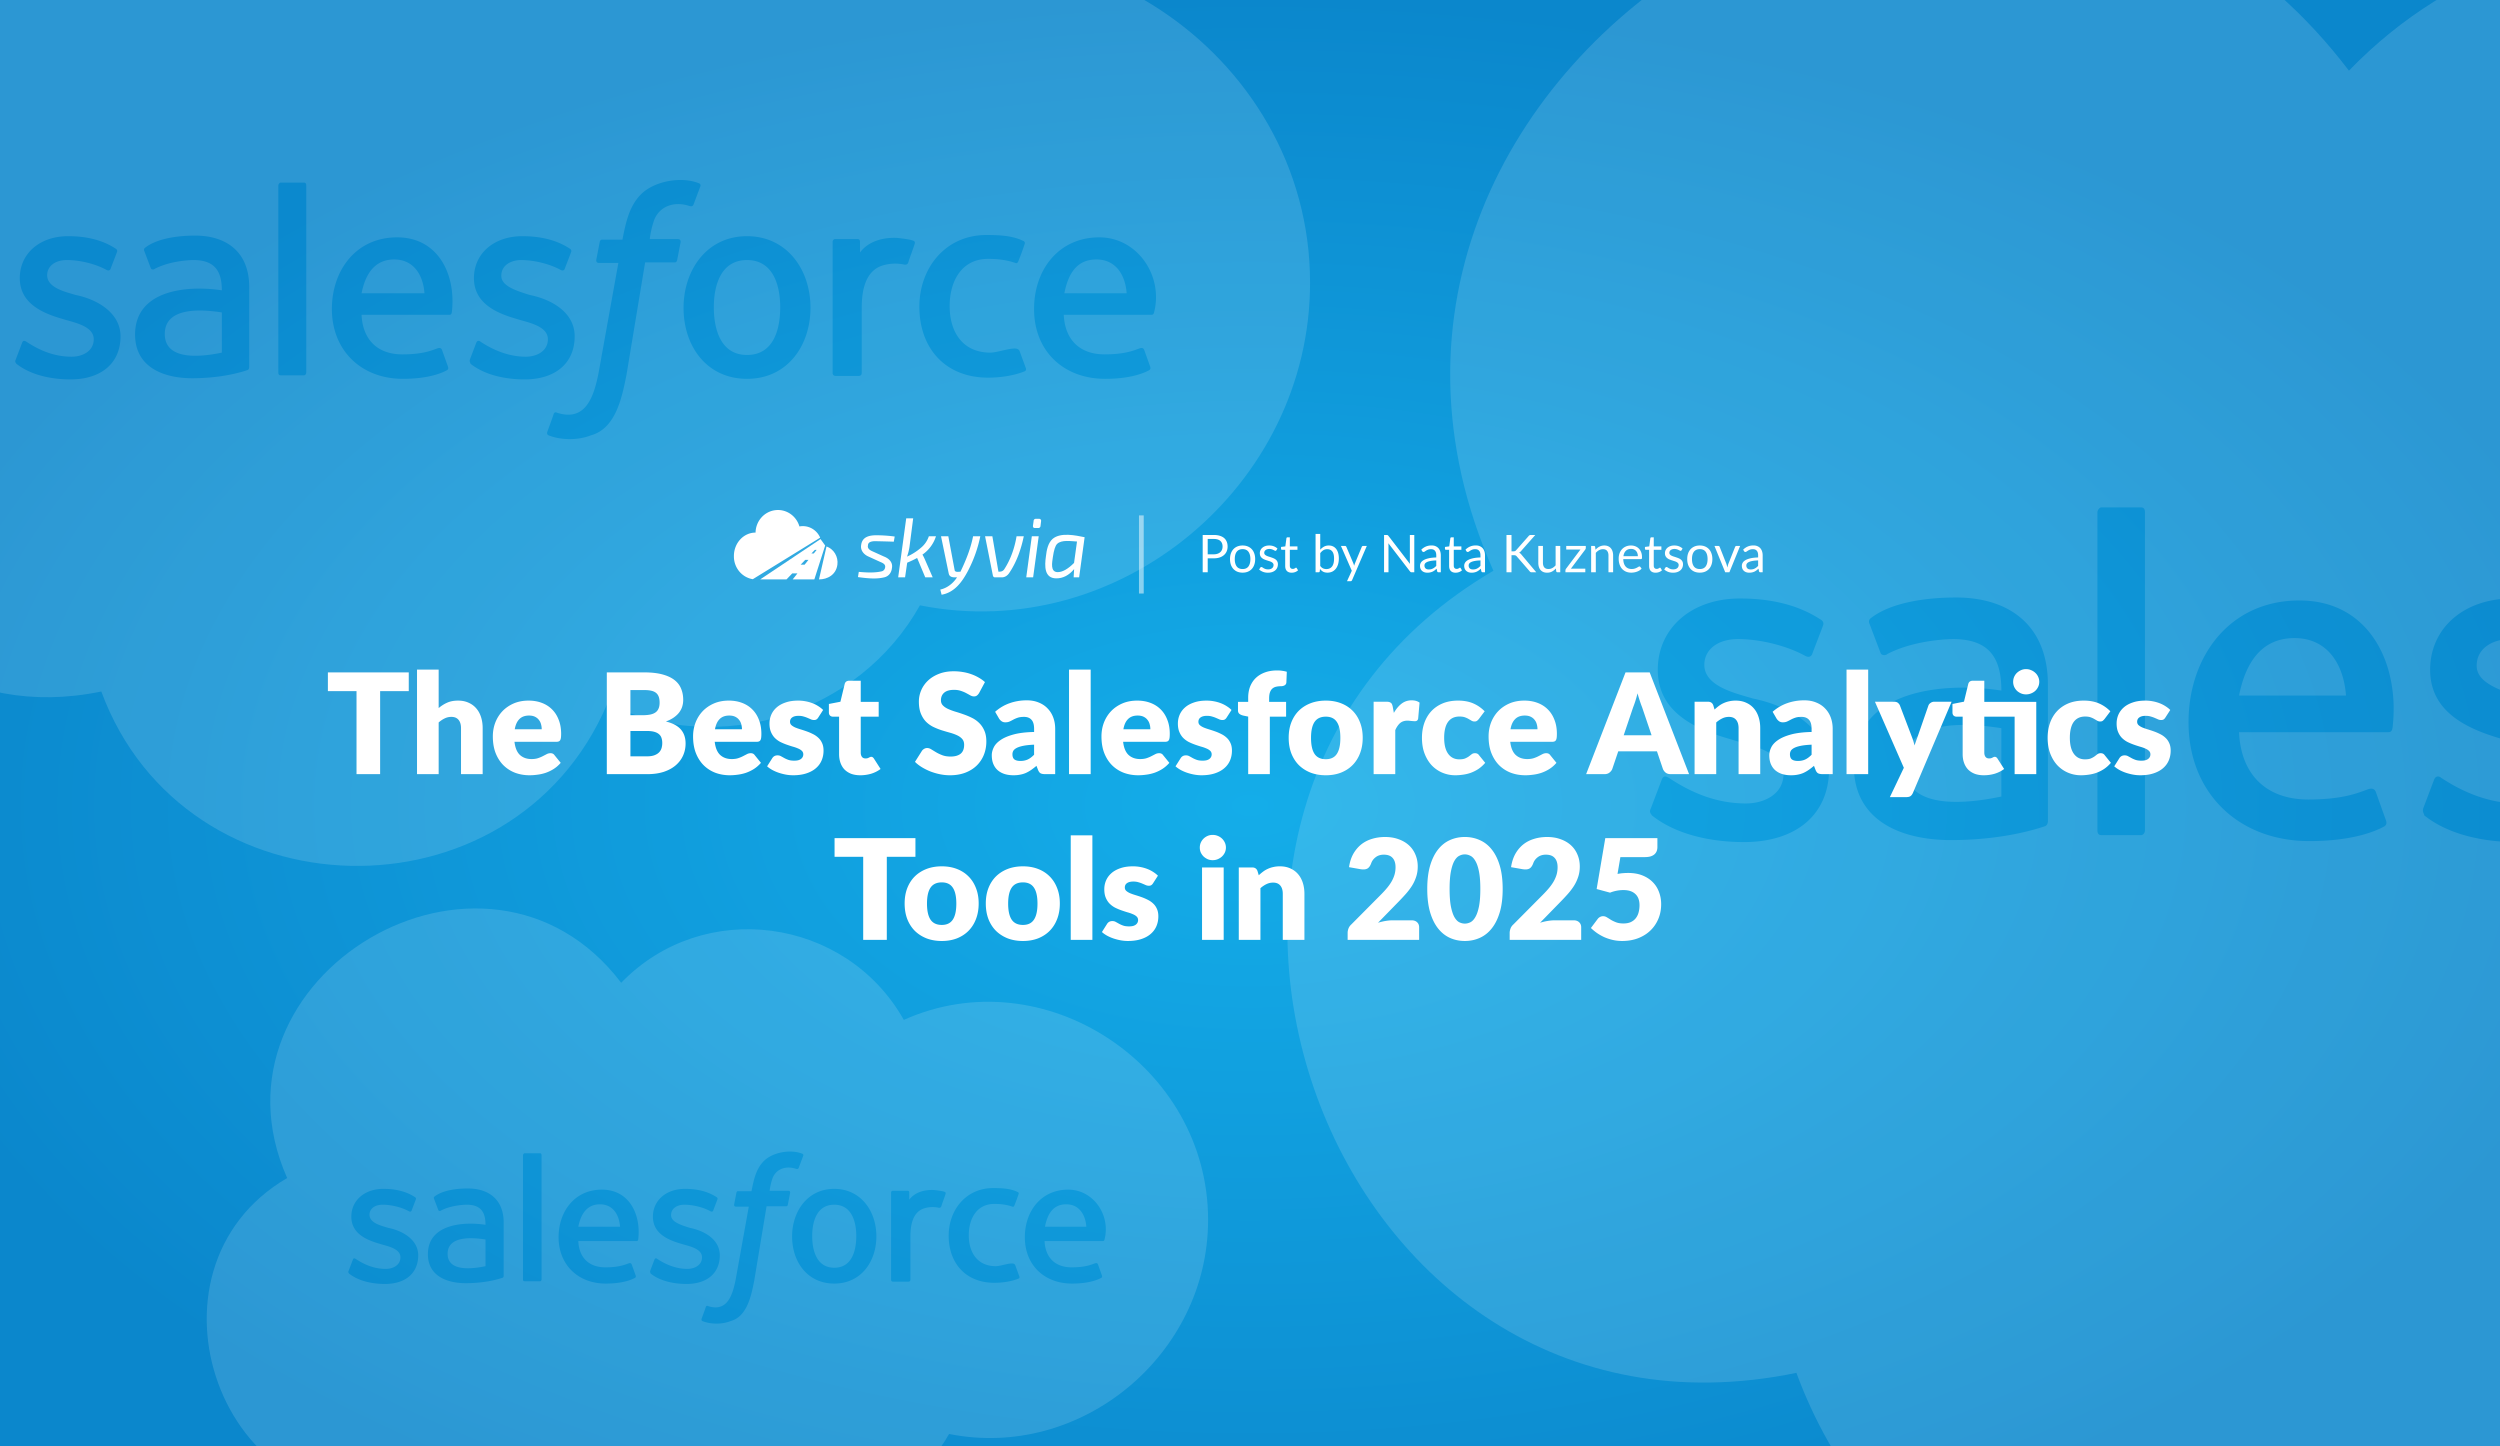 <?xml version="1.0" encoding="UTF-8"?> <svg xmlns="http://www.w3.org/2000/svg" width="2112" height="1222" fill="none"><rect width="100%" height="100%" fill="#333333" stroke="none"/><g clip-path="url(#a)"><path fill="url(#b)" d="M0 0h2112v1222H0z"></path><g opacity=".14"><path fill="#fff" d="M360.058-62.653c104.38-108.108 285.631-84.019 359.569 47.22C897.231-95.224 1106.74 42.33 1106.74 238.874c0 171.932-161.873 306.043-329.562 272.506-51.687 92.297-169.666 128.618-264.144 83.129-79.7 187.463-356.835 181.185-427.45-10.33-234.711 48.561-350.303-281.63-150.517-398.429-113.693-256.86 253.215-474.325 424.991-248.402"></path><path fill="#109ADA" fill-rule="evenodd" d="M590.26 154.761c.492 0 1.967.983 1.476 2.459l-5.903 15.74c-.984 1.967-2.719 1.268-4.443.746-11.598-3.512-23.62.133-28.514 11.552-2.951 7.87-3.935 16.232-3.935 16.724h23.611c1.968 0 2.459.984 2.459 2.459l-2.951 15.249c-.492 2.459-2.459 1.967-2.459 1.967h-24.595l-15.74 94.934c-3.681 18.403-8.816 45.378-30.005 51.157-10.745 4.297-25.165 4.297-35.908 0-.984-.492-1.476-1.476-.984-2.952s4.919-13.281 5.411-15.248c.984-1.968 2.459-.984 2.459-.984 24.753 8.251 31.512-13.927 35.416-33.448l16.724-92.967h-16.232c-1.967 0-2.459-.984-2.459-2.459l2.951-15.249c.492-2.459 2.46-1.967 2.46-1.967h16.724c2.74-13.703 5.445-28.072 15.74-38.368 11.097-11.097 33.83-15.292 48.697-9.345m271.03 141.663 5.41 14.757c.492 1.967-.983 2.459-.983 2.459-8.362 3.443-19.676 5.411-30.989 5.411-35.934 0-58.043-24.608-58.043-60.01 0-32.527 21.941-60.502 56.567-60.502 9.917 0 21.926.387 30.989 4.918.492 0 1.967.984 1.476 2.46-1.968 5.903-3.444 9.838-5.411 14.756-.984 2.46-2.46 1.476-2.46 1.476-7.378-2.459-14.264-3.443-23.118-3.443-22.689 0-32.465 19.291-32.465 39.843 0 22.02 11.012 39.351 34.432 39.351 5.928 0 18.84-4.821 22.712-3.119.561.247 1.361.599 1.883 1.643m-842.603-6.886-5.41 14.264c-.984 1.968 0 2.46.491 3.444 12.41 9.927 30.342 13.281 45.746 13.281 26.07 0 42.302-13.773 42.302-36.4 0-20.203-20.277-31.404-37.875-34.924-7.984-2.457-24.103-5.835-24.103-16.724 0-7.379 6.395-12.789 16.725-12.789 11.313 0 24.594 3.443 33.448 8.362 0 0 2.46 1.475 3.443-.984.492-1.476 4.919-12.789 5.41-14.265.493-1.475-.491-2.459-1.475-2.951-11.873-7.718-25.89-10.33-39.843-10.33-24.102 0-40.826 14.757-40.826 35.416 0 20.99 18.37 29.421 35.907 34.432 8.529 2.843 26.562 5.557 26.562 17.216 0 10.185-9.635 14.757-18.691 14.757-14.222 0-26.697-5.009-38.368-12.789l-.21-.108c-.975-.503-2.317-1.197-3.233 1.092m383.672 0-5.411 14.264c-.492 1.968.492 2.46.492 3.444 12.41 9.927 30.342 13.281 45.746 13.281 26.07 0 42.302-13.773 42.302-36.4 0-20.594-20.087-31.366-37.875-34.924-12.789-3.935-24.103-7.87-24.103-16.232 0-9.159 8.543-13.281 16.724-13.281 11.314 0 24.595 3.443 33.449 8.362 0 0 2.459 1.475 3.443-.984.492-1.475 4.919-12.789 5.411-14.265.492-1.475-.492-2.459-1.476-2.951-11.873-7.718-25.89-10.33-39.843-10.33-24.102 0-40.826 14.757-40.826 35.416 0 20.99 18.369 29.421 35.907 34.432 8.529 2.843 26.562 5.557 26.562 17.216 0 10.185-9.635 14.757-18.692 14.757-13.801 0-26.995-5.208-38.367-12.789-.492-.492-2.459-1.476-3.443.984m282.343-29.514c0 31.608-19.21 60.011-53.616 60.011-33.695 0-53.615-27.152-53.615-60.011 0-31.43 19.28-60.502 53.615-60.502 33.604 0 53.616 28.054 53.616 60.502m-25.578-.491c0 18.763-5.575 40.334-28.038 40.334-22.233 0-28.037-21.656-28.037-40.334 0-18.605 5.978-39.843 28.037-39.843 22.043 0 28.038 21.31 28.038 39.843m315.93 3.99c7.723-30.565-14.128-63.017-46.376-63.017-34.057 0-55.091 27.075-55.091 60.502 0 36.113 25.417 59.027 60.01 59.027 21.643 0 32.957-4.919 37.383-7.379a6 6 0 0 1 .169-.157c.508-.459 1.203-1.087.323-3.286l-4.918-13.773c-1.031-2.06-2.832-1.527-4.489-.904-5.306 1.996-12.868 4.839-28.96 4.839-21.196 0-33.529-12.677-34.432-33.448h74.275c1.508 0 1.807-1.221 2.106-2.404m-75.889-15.796h52.632c-1.074-15.028-8.867-28.529-25.578-28.529-17.581 0-24.054 13.529-27.054 28.529M381.78 263.134c3.442-30.781-11.223-62.628-46.318-62.628-34.922 0-55.091 28.147-55.091 60.502 0 34.716 24.445 59.027 60.01 59.027 21.643 0 32.957-4.919 37.384-7.379q.079-.077.17-.159c.508-.459 1.201-1.085.322-3.284l-4.919-13.773c-1.03-2.06-2.832-1.527-4.488-.904-5.307 1.996-12.869 4.839-28.961 4.839-21.196 0-33.529-12.677-34.432-33.448h74.275c1.699 0 1.901-1.48 2.048-2.793m-76.323-15.407h53.124c-1.073-15.028-8.867-28.529-25.578-28.529-17.323 0-24.554 13.57-27.546 28.529m-118.053-2.459c-28.285-4.352-73.291-.873-73.291 37.383 0 27.681 24.128 36.892 48.205 36.892 15.349 0 32.133-2.021 46.729-6.887 1.476-.492 1.476-2.459 1.476-2.459v-67.88c0-28.421-18.056-43.287-45.745-43.287-13.161 0-31.695 1.995-42.303 10.33 0 0-1.475.984-.492 2.951l5.411 14.265c.437 1.309 2.548 1.388 3.443.492 14.265-7.378 32.465-7.378 32.465-7.378 17.69 0 24.102 8.905 24.102 25.578m0 52.632v-33.94c-15.87-2.506-48.205-5.305-48.205 18.199 0 23.615 32.95 18.952 48.205 15.741m585.346-91.983c.492-1.968-.492-2.46-2.459-2.951-.984-.492-7.379-1.476-12.298-1.968-11.577-.609-24.177 2.559-31.48 12.297v-8.854c0-1.475-.492-2.459-1.968-2.459h-19.184c-.983 0-1.967.984-1.967 2.459v110.675c0 1.475.984 2.459 2.459 2.459h19.676c1.475 0 2.459-.984 2.459-2.459v-55.092c0-13.796 2.638-31.461 18.2-35.907 5.986-1.711 12.129-1.841 18.2-.492 1.476 0 2.459-.492 2.951-1.968.984-3.442 4.919-13.773 5.411-15.74M256.76 317.083c.984 0 1.968-.983 1.968-2.459V156.728c0-1.476-.492-2.459-1.968-2.459h-19.675c-.984 0-1.968 1.475-1.968 2.459v157.896c0 1.476.492 2.459 1.968 2.459z" clip-rule="evenodd"></path></g><g opacity=".14"><path fill="#fff" d="M524.788 830.256c69.31-71.786 189.665-55.79 238.761 31.356 117.933-52.984 257.051 38.354 257.051 168.868 0 114.16-107.487 203.21-218.836 180.94-34.321 61.29-112.662 85.41-175.396 55.2-52.923 124.48-236.946 120.31-283.835-6.86-155.853 32.25-232.609-187-99.947-264.56-75.494-170.561 168.14-314.961 282.202-164.944"></path><path fill="#109ADA" fill-rule="evenodd" d="M677.647 974.623c.327 0 1.307.653.98 1.633l-3.92 10.452c-.653 1.306-1.805.842-2.95.495-7.701-2.332-15.684.089-18.933 7.671-1.96 5.226-2.613 10.776-2.613 11.106h15.678c1.306 0 1.633.65 1.633 1.63l-1.96 10.13c-.327 1.63-1.633 1.3-1.633 1.3h-16.331l-10.452 63.04c-2.444 12.22-5.854 30.13-19.924 33.97-7.135 2.85-16.71 2.85-23.844 0-.653-.33-.979-.98-.653-1.96.327-.98 3.266-8.82 3.593-10.12.653-1.31 1.633-.66 1.633-.66 16.437 5.48 20.924-9.25 23.517-22.21l11.105-61.73h-10.778c-1.307 0-1.634-.65-1.634-1.63l1.96-10.13c.327-1.63 1.633-1.3 1.633-1.3h11.105c1.82-9.104 3.616-18.645 10.452-25.481 7.369-7.369 22.464-10.155 32.336-6.206m179.969 94.067 3.593 9.8c.327 1.31-.653 1.63-.653 1.63-5.553 2.29-13.065 3.59-20.578 3.59-23.86 0-38.541-16.33-38.541-39.84 0-21.6 14.569-40.18 37.562-40.18 6.584 0 14.559.26 20.577 3.27.326 0 1.306.65.98 1.63a163 163 0 0 1-3.593 9.8c-.653 1.63-1.633.98-1.633.98-4.9-1.63-9.472-2.29-15.352-2.29-15.065 0-21.557 12.81-21.557 26.46 0 14.62 7.312 26.13 22.864 26.13 3.936 0 12.51-3.2 15.081-2.07.373.16.903.4 1.25 1.09m-559.504-4.57-3.593 9.47c-.653 1.31 0 1.63.326 2.29 8.241 6.59 20.148 8.81 30.376 8.81 17.311 0 28.09-9.14 28.09-24.17 0-13.41-13.465-20.85-25.15-23.19-5.302-1.63-16.005-3.87-16.005-11.1 0-4.9 4.246-8.49 11.106-8.49 7.512 0 16.331 2.28 22.21 5.55 0 0 1.633.98 2.286-.65.327-.98 3.266-8.5 3.593-9.48s-.327-1.63-.98-1.96c-7.884-5.12-17.191-6.85-26.456-6.85-16.005 0-27.11 9.79-27.11 23.51 0 13.94 12.198 19.54 23.844 22.87 5.663 1.88 17.637 3.69 17.637 11.43 0 6.76-6.398 9.8-12.411 9.8-9.444 0-17.727-3.33-25.477-8.5-.045-.02-.092-.04-.14-.07-.647-.33-1.538-.79-2.146.73m254.765 0-3.593 9.47c-.326 1.31.327 1.63.327 2.29 8.24 6.59 20.147 8.81 30.376 8.81 17.311 0 28.089-9.14 28.089-24.17 0-13.67-13.338-20.82-25.149-23.19-8.493-2.61-16.005-5.22-16.005-10.77 0-6.09 5.672-8.82 11.105-8.82 7.512 0 16.331 2.28 22.211 5.55 0 0 1.633.98 2.286-.65.326-.98 3.266-8.5 3.593-9.48s-.327-1.63-.98-1.96c-7.884-5.12-17.191-6.85-26.457-6.85-16.004 0-27.109 9.79-27.109 23.51 0 13.94 12.198 19.54 23.843 22.87 5.663 1.88 17.638 3.69 17.638 11.43 0 6.76-6.398 9.8-12.412 9.8-9.164 0-17.926-3.46-25.476-8.5-.327-.32-1.634-.98-2.287.66m187.482-19.6c0 20.99-12.756 39.85-35.602 39.85-22.375 0-35.602-18.03-35.602-39.85 0-20.87 12.802-40.17 35.602-40.17 22.313 0 35.602 18.62 35.602 40.17m-16.985-.33c0 12.46-3.702 26.79-18.617 26.79-14.763 0-18.618-14.38-18.618-26.79 0-12.35 3.97-26.45 18.618-26.45 14.636 0 18.617 14.15 18.617 26.45m209.784 2.65c5.128-20.29-9.382-41.84-30.795-41.84-22.614 0-36.581 17.98-36.581 40.17 0 23.98 16.877 39.2 39.848 39.2 14.371 0 21.883-3.27 24.823-4.9.034-.04.072-.07.112-.11.337-.3.799-.72.215-2.18l-3.267-9.14c-.684-1.37-1.88-1.02-2.98-.6-3.523 1.32-8.544 3.21-19.23 3.21-14.075 0-22.264-8.42-22.864-22.21h49.321c1.001 0 1.2-.81 1.398-1.6m-50.392-10.49h34.949c-.713-9.97-5.888-18.94-16.985-18.94-11.673 0-15.972 8.98-17.964 18.94m-343.554 10.23c2.286-20.43-7.452-41.58-30.755-41.58-23.189 0-36.582 18.69-36.582 40.17 0 23.06 16.232 39.2 39.848 39.2 14.371 0 21.883-3.27 24.823-4.9.035-.04.073-.07.113-.11.338-.3.798-.72.214-2.18l-3.266-9.14c-.684-1.37-1.881-1.02-2.981-.6-3.523 1.32-8.544 3.21-19.23 3.21-14.075 0-22.264-8.42-22.863-22.21h49.32c1.128 0 1.262-.98 1.359-1.86m-50.679-10.23h35.275c-.713-9.97-5.888-18.94-16.985-18.94-11.502 0-16.304 9.01-18.29 18.94m-78.39-1.63c-18.782-2.89-48.667-.58-48.667 24.82 0 18.39 16.022 24.5 32.009 24.5 10.192 0 21.338-1.34 31.03-4.57.979-.33.979-1.63.979-1.63v-45.08c0-18.87-11.989-28.74-30.375-28.74-8.739 0-21.046 1.32-28.09 6.86 0 0-.98.65-.327 1.96l3.593 9.47c.29.87 1.692.92 2.287.33 9.472-4.9 21.557-4.9 21.557-4.9 11.746 0 16.004 5.91 16.004 16.98m0 34.95v-22.54c-10.538-1.66-32.009-3.52-32.009 12.09 0 15.68 21.879 12.58 32.009 10.45m388.681-61.08c.327-1.3-.327-1.63-1.633-1.96-.653-.32-4.899-.98-8.166-1.3-7.687-.41-16.054 1.69-20.903 8.16v-5.88c0-.98-.327-1.63-1.307-1.63h-12.738c-.653 0-1.307.65-1.307 1.63v73.49c0 .98.654 1.64 1.633 1.64h13.065c.98 0 1.633-.66 1.633-1.64v-36.58c0-9.16 1.752-20.89 12.085-23.84 3.975-1.14 8.054-1.23 12.085-.33.98 0 1.634-.33 1.96-1.31.653-2.28 3.267-9.14 3.593-10.45m-342.627 73.82c.653 0 1.306-.65 1.306-1.63V975.929c0-.979-.326-1.633-1.306-1.633h-13.065c-.653 0-1.306.98-1.306 1.633v104.851c0 .98.326 1.63 1.306 1.63z" clip-rule="evenodd"></path></g><g opacity=".14"><path fill="#fff" d="M1984.38 59.721c177.52-183.856 485.77-142.888 611.51 80.308 302.05-135.702 658.36 98.232 658.36 432.49 0 292.4-275.3 520.481-560.48 463.441-87.9 156.97-288.55 218.74-449.22 141.38-135.55 318.81-606.86 308.13-726.95-17.57-399.17 82.59-595.756-478.961-255.98-677.597-193.36-436.837 430.63-806.672 722.76-422.452"></path><path fill="#109ADA" fill-rule="evenodd" d="M2375.88 429.471c.84 0 3.35 1.673 2.51 4.183l-10.04 26.769c-1.67 3.345-4.62 2.156-7.55 1.268-19.73-5.972-40.17.226-48.5 19.645-5.01 13.385-6.69 27.606-6.69 28.443h40.16c3.34 0 4.18 1.673 4.18 4.182l-5.02 25.933c-.84 4.183-4.18 3.346-4.18 3.346h-41.83l-26.77 161.452c-6.26 31.297-14.99 77.172-51.03 87-18.27 7.309-42.8 7.308-61.07 0-1.67-.837-2.5-2.51-1.67-5.019.84-2.51 8.37-22.587 9.2-25.933 1.68-3.346 4.19-1.673 4.19-1.673 42.09 14.033 53.59-23.685 60.23-56.885l28.44-158.105h-27.61c-3.34 0-4.18-1.673-4.18-4.183l5.02-25.933c.84-4.182 4.18-3.346 4.18-3.346h28.45c4.66-23.304 9.26-47.741 26.76-65.25 18.88-18.872 57.54-26.007 82.82-15.894m460.93 240.923 9.21 25.096c.83 3.346-1.68 4.183-1.68 4.183-14.22 5.856-33.46 9.202-52.7 9.202-61.11 0-98.71-41.85-98.71-102.058 0-55.316 37.31-102.894 96.2-102.894 16.87 0 37.29.658 52.7 8.365.84 0 3.35 1.673 2.51 4.183-3.34 10.038-5.85 16.731-9.2 25.096-1.67 4.183-4.18 2.51-4.18 2.51-12.55-4.183-24.26-5.856-39.32-5.856-38.58 0-55.21 32.807-55.21 67.759 0 37.449 18.73 66.924 58.56 66.924 10.08 0 32.04-8.2 38.62-5.304.96.42 2.32 1.018 3.2 2.794m-1432.99-11.712-9.2 24.26c-1.67 3.346 0 4.183.84 5.856 21.1 16.884 51.6 22.586 77.8 22.586 44.33 0 71.94-23.423 71.94-61.904 0-34.358-34.49-53.408-64.41-59.394-13.58-4.178-40.99-9.923-40.99-28.442 0-12.548 10.87-21.75 28.44-21.75 19.24 0 41.82 5.856 56.88 14.221 0 0 4.18 2.51 5.86-1.673.83-2.51 8.36-21.75 9.2-24.26.84-2.509-.84-4.182-2.51-5.019-20.19-13.125-44.03-17.567-67.76-17.567-40.99 0-69.43 25.096-69.43 60.231 0 35.696 31.24 50.036 61.07 58.557 14.5 4.835 45.17 9.451 45.17 29.279 0 17.321-16.39 25.096-31.79 25.096-24.19 0-45.4-8.518-65.25-21.75a9 9 0 0 1-.36-.183c-1.66-.856-3.94-2.036-5.5 1.856m652.5 0-9.2 24.26c-.83 3.346.84 4.183.84 5.856 21.1 16.884 51.6 22.586 77.8 22.586 44.33 0 71.94-23.423 71.94-61.904 0-35.022-34.16-53.343-64.41-59.394-21.75-6.692-40.99-13.384-40.99-27.606 0-15.575 14.52-22.586 28.44-22.586 19.24 0 41.82 5.856 56.88 14.221 0 0 4.18 2.51 5.86-1.673.83-2.509 8.36-21.75 9.2-24.26.84-2.509-.84-4.182-2.51-5.019-20.19-13.125-44.03-17.567-67.76-17.567-40.99 0-69.43 25.096-69.43 60.231 0 35.696 31.24 50.036 61.07 58.557 14.5 4.835 45.17 9.451 45.17 29.279 0 17.321-16.39 25.096-31.79 25.096-23.47 0-45.91-8.857-65.25-21.75-.84-.836-4.18-2.509-5.86 1.673m480.18-50.192c0 53.754-32.67 102.058-91.19 102.058-57.3 0-91.18-46.176-91.18-102.058 0-53.454 32.79-102.894 91.18-102.894 57.15 0 91.19 47.709 91.19 102.894m-43.5-.836c0 31.91-9.48 68.596-47.69 68.596-37.81 0-47.68-36.831-47.68-68.596 0-31.64 10.17-67.76 47.68-67.76 37.49 0 47.69 36.243 47.69 67.76m537.29 6.787c13.13-51.982-24.03-107.172-78.87-107.172-57.92 0-93.69 46.046-93.69 102.894 0 61.417 43.22 100.385 102.06 100.385 36.8 0 56.04-8.366 63.57-12.548.09-.088.19-.176.29-.267.86-.782 2.04-1.85.55-5.589l-8.37-23.423c-1.75-3.504-4.81-2.597-7.63-1.537-9.02 3.393-21.88 8.229-49.25 8.229-36.05 0-57.02-21.56-58.56-56.884h126.32c2.56 0 3.07-2.076 3.58-4.088m-129.06-26.864h89.51c-1.83-25.558-15.08-48.52-43.5-48.52-29.9 0-40.91 23.008-46.01 48.52m-879.9 26.201c5.85-52.348-19.09-106.509-78.78-106.509-59.39 0-93.69 47.869-93.69 102.894 0 59.04 41.58 100.385 102.06 100.385 36.81 0 56.05-8.366 63.58-12.548.09-.089.18-.178.29-.271.86-.781 2.04-1.846.54-5.585l-8.36-23.423c-1.75-3.504-4.82-2.597-7.63-1.537-9.03 3.393-21.89 8.229-49.26 8.229-36.04 0-57.02-21.56-58.55-56.884h126.31c2.89 0 3.24-2.517 3.49-4.751m-129.8-26.201h90.34c-1.82-25.558-15.08-48.52-43.5-48.52-29.46 0-41.76 23.079-46.84 48.52m-200.77-4.183c-48.11-7.401-124.65-1.484-124.65 63.577 0 47.075 41.04 62.74 81.98 62.74 26.11 0 54.65-3.437 79.47-11.711 2.51-.837 2.51-4.183 2.51-4.183V578.375c0-48.334-30.7-73.616-77.79-73.616-22.39 0-53.91 3.393-71.95 17.568 0 0-2.51 1.673-.83 5.019l9.2 24.26c.74 2.226 4.33 2.359 5.85.836 24.26-12.548 55.22-12.548 55.22-12.548 30.08 0 40.99 15.145 40.99 43.5m0 89.51v-57.722c-26.99-4.261-81.98-9.021-81.98 30.952 0 40.161 56.03 32.232 81.98 26.77m995.48-156.433c.83-3.346-.84-4.183-4.19-5.019-1.67-.837-12.54-2.51-20.91-3.346-19.69-1.037-41.12 4.352-53.54 20.913v-15.058c0-2.509-.83-4.182-3.34-4.182h-32.63c-1.67 0-3.34 1.673-3.34 4.182v188.221c0 2.51 1.67 4.183 4.18 4.183h33.46c2.51 0 4.18-1.673 4.18-4.183V608.49c0-23.463 4.49-53.506 30.95-61.067 10.18-2.909 20.63-3.131 30.96-.837 2.51 0 4.18-.836 5.02-3.346 1.67-5.853 8.36-23.424 9.2-26.769m-877.53 189.058c1.67 0 3.34-1.674 3.34-4.183V432.817c0-2.51-.83-4.183-3.34-4.183h-33.46c-1.68 0-3.35 2.51-3.35 4.183v268.529c0 2.509.84 4.183 3.35 4.183z" clip-rule="evenodd"></path></g><path fill="#fff" d="M345.321 583.849h-24.19V654h-19.942v-70.151h-24.19v-15.812h68.322zm25.263 14.337a29.2 29.2 0 0 1 7.139-4.543q3.894-1.77 9.263-1.77 5.014 0 8.85 1.77 3.894 1.711 6.549 4.838 2.655 3.068 4.012 7.375 1.357 4.248 1.357 9.263V654h-18.29v-38.881q0-4.484-2.065-6.962-2.066-2.537-6.077-2.537-3.009 0-5.664 1.298-2.596 1.24-5.074 3.422V654h-18.29v-88.323h18.29zm87.062 17.877q0-2.183-.59-4.248a9.4 9.4 0 0 0-1.829-3.658q-1.24-1.652-3.304-2.655-2.066-1.003-5.015-1.003-5.193 0-8.142 3.009-2.95 2.95-3.894 8.555zm-23.01 10.62q.884 7.67 4.661 11.151 3.775 3.422 9.735 3.422 3.186 0 5.487-.767t4.071-1.711q1.828-.944 3.304-1.711a7.04 7.04 0 0 1 3.186-.767q2.182 0 3.304 1.593l5.31 6.549q-2.832 3.245-6.136 5.31a33 33 0 0 1-6.726 3.186 35.6 35.6 0 0 1-6.903 1.534 48 48 0 0 1-6.549.472q-6.432 0-12.095-2.065-5.605-2.124-9.853-6.254-4.19-4.13-6.667-10.266-2.42-6.136-2.419-14.278 0-6.136 2.065-11.623 2.124-5.487 6.018-9.617 3.952-4.13 9.499-6.549 5.604-2.42 12.626-2.419 6.076 0 11.092 1.888 5.073 1.889 8.673 5.487 3.657 3.599 5.664 8.85 2.065 5.192 2.065 11.8 0 2.065-.177 3.363-.178 1.298-.649 2.065a2.47 2.47 0 0 1-1.298 1.062q-.768.295-2.006.295zm111.982 12.272q3.954 0 6.431-1.003 2.538-1.003 3.953-2.596a8.7 8.7 0 0 0 1.947-3.599 15.8 15.8 0 0 0 .531-4.071q0-2.36-.649-4.248a6.7 6.7 0 0 0-2.124-3.186q-1.475-1.298-3.953-2.006t-6.254-.708h-13.924v21.417zm-14.042-55.991v21.24h10.384q3.304 0 5.959-.472t4.484-1.652q1.889-1.18 2.832-3.245 1.003-2.065 1.003-5.192 0-3.068-.767-5.074-.767-2.065-2.36-3.304t-4.071-1.77q-2.418-.531-5.782-.531zm11.682-14.927q8.91 0 15.163 1.652 6.255 1.652 10.207 4.661 3.953 3.01 5.723 7.316 1.83 4.307 1.829 9.617 0 2.891-.826 5.605-.826 2.655-2.596 5.015-1.77 2.301-4.543 4.248t-6.667 3.363q8.496 2.065 12.567 6.667t4.071 11.918q0 5.487-2.124 10.207t-6.254 8.26q-4.071 3.482-10.089 5.487Q554.701 654 546.972 654h-34.338v-85.963zm82.552 48.026q0-2.183-.59-4.248a9.4 9.4 0 0 0-1.829-3.658q-1.24-1.652-3.304-2.655-2.066-1.003-5.015-1.003-5.193 0-8.142 3.009-2.95 2.95-3.894 8.555zm-23.01 10.62q.885 7.67 4.661 11.151 3.775 3.422 9.735 3.422 3.186 0 5.487-.767t4.071-1.711q1.828-.944 3.304-1.711a7.04 7.04 0 0 1 3.186-.767q2.182 0 3.304 1.593l5.31 6.549q-2.832 3.245-6.136 5.31a33 33 0 0 1-6.726 3.186 35.6 35.6 0 0 1-6.903 1.534 48 48 0 0 1-6.549.472q-6.431 0-12.095-2.065-5.605-2.124-9.853-6.254-4.19-4.13-6.667-10.266-2.42-6.136-2.419-14.278 0-6.136 2.065-11.623 2.124-5.487 6.018-9.617 3.952-4.13 9.499-6.549 5.604-2.42 12.626-2.419 6.076 0 11.092 1.888 5.073 1.889 8.673 5.487 3.657 3.599 5.664 8.85 2.065 5.192 2.065 11.8 0 2.065-.177 3.363-.178 1.298-.649 2.065a2.47 2.47 0 0 1-1.298 1.062q-.767.295-2.006.295zm87.445-20.473q-.708 1.12-1.534 1.593-.767.472-2.006.472a6.8 6.8 0 0 1-2.596-.531q-1.298-.59-2.832-1.239a25.5 25.5 0 0 0-3.363-1.18q-1.888-.59-4.307-.59-3.481 0-5.369 1.357-1.829 1.298-1.829 3.658 0 1.712 1.18 2.832 1.24 1.12 3.245 2.006a50 50 0 0 0 4.543 1.593q2.537.767 5.192 1.711a43 43 0 0 1 5.192 2.242 18.3 18.3 0 0 1 4.543 3.127q2.005 1.829 3.186 4.484 1.239 2.655 1.239 6.372 0 4.543-1.652 8.378t-4.956 6.608q-3.245 2.773-8.083 4.307-4.78 1.534-11.033 1.534a33.7 33.7 0 0 1-6.254-.59 44 44 0 0 1-6.077-1.593 35 35 0 0 1-5.369-2.36q-2.478-1.416-4.248-3.009l4.248-6.726q.708-1.18 1.77-1.829 1.12-.708 2.832-.708 1.593 0 2.832.708 1.298.708 2.773 1.534t3.422 1.534q2.006.708 5.015.708 2.124 0 3.599-.413 1.475-.473 2.36-1.239t1.298-1.711a4.8 4.8 0 0 0 .413-1.947q0-1.828-1.239-3.009t-3.245-2.006q-2.005-.885-4.602-1.593a114 114 0 0 1-5.192-1.711 47 47 0 0 1-5.251-2.242 19.2 19.2 0 0 1-4.543-3.363q-2.006-2.065-3.245-5.015t-1.239-7.139q0-3.894 1.475-7.375 1.534-3.54 4.543-6.195t7.552-4.189q4.543-1.593 10.62-1.593a33.7 33.7 0 0 1 6.372.59q3.128.59 5.841 1.652a26.7 26.7 0 0 1 4.956 2.537q2.242 1.416 3.953 3.127zm35.555 48.734q-4.366 0-7.729-1.239-3.304-1.298-5.605-3.599-2.243-2.36-3.422-5.664t-1.18-7.375v-31.624h-5.192q-1.417 0-2.419-.885-1.003-.944-1.003-2.714v-7.139l9.735-1.888 3.599-14.927q.708-2.832 4.012-2.832h9.558v17.877h15.163v12.508h-15.163v30.385q0 2.124 1.003 3.54 1.062 1.357 3.009 1.357 1.002 0 1.652-.177a9 9 0 0 0 1.18-.472q.53-.295.944-.472a2.34 2.34 0 0 1 1.062-.236q.825 0 1.298.413.531.354 1.062 1.18l5.546 8.673q-3.54 2.655-7.965 4.012a32.3 32.3 0 0 1-9.145 1.298m100.327-69.443q-.885 1.416-1.888 2.124-.944.708-2.478.708-1.357 0-2.95-.826a111 111 0 0 0-3.54-1.947q-1.947-1.062-4.484-1.888-2.536-.885-5.782-.885-5.604 0-8.378 2.419-2.714 2.36-2.714 6.431 0 2.596 1.652 4.307 1.653 1.711 4.307 2.95 2.715 1.239 6.136 2.301 3.481 1.003 7.08 2.301 3.6 1.239 7.021 2.95a22.9 22.9 0 0 1 6.136 4.366q2.715 2.655 4.366 6.49 1.653 3.776 1.652 9.145 0 5.96-2.065 11.151a26.2 26.2 0 0 1-6.018 9.086q-3.894 3.835-9.676 6.077-5.722 2.183-13.039 2.183-4.011 0-8.201-.826a51 51 0 0 1-8.024-2.301 48.7 48.7 0 0 1-7.316-3.599q-3.421-2.065-5.959-4.602l5.9-9.322a5.7 5.7 0 0 1 1.829-1.652 4.85 4.85 0 0 1 2.537-.708q1.77 0 3.54 1.121 1.83 1.12 4.071 2.478 2.301 1.357 5.251 2.478 2.95 1.12 6.962 1.121 5.428 0 8.437-2.36 3.009-2.42 3.009-7.611 0-3.009-1.652-4.897t-4.366-3.127q-2.654-1.24-6.077-2.183a224 224 0 0 1-7.021-2.065 57 57 0 0 1-7.021-2.832 23.5 23.5 0 0 1-6.136-4.425q-2.655-2.773-4.307-6.844-1.652-4.13-1.652-10.148 0-4.838 1.947-9.44t5.723-8.201q3.777-3.599 9.263-5.723 5.487-2.183 12.567-2.183 3.954 0 7.67.649a37 37 0 0 1 7.139 1.829 35 35 0 0 1 6.254 2.891q2.95 1.652 5.251 3.776zm46.478 43.601q-5.487.236-9.027.944t-5.605 1.77q-2.066 1.062-2.891 2.419a5.9 5.9 0 0 0-.767 2.95q0 3.128 1.711 4.425 1.71 1.239 5.015 1.239 3.54 0 6.195-1.239 2.654-1.239 5.369-4.012zm-32.922-27.789q5.546-4.897 12.272-7.257 6.785-2.42 14.514-2.419 5.546 0 9.971 1.829 4.483 1.77 7.552 5.015 3.126 3.186 4.779 7.611 1.652 4.425 1.652 9.676V654h-8.378q-2.597 0-3.953-.708-1.298-.708-2.183-2.95l-1.298-3.363a59 59 0 0 1-4.425 3.422 29 29 0 0 1-4.425 2.537 21 21 0 0 1-4.838 1.475q-2.538.531-5.664.531-4.19 0-7.611-1.062-3.423-1.12-5.841-3.245-2.36-2.124-3.658-5.251-1.298-3.186-1.298-7.316 0-3.304 1.652-6.667 1.652-3.421 5.723-6.195 4.071-2.832 10.974-4.72 6.902-1.889 17.405-2.124v-2.596q0-5.369-2.242-7.729-2.184-2.42-6.254-2.419-3.246 0-5.31.708a25 25 0 0 0-3.717 1.593 47 47 0 0 1-3.127 1.593q-1.534.708-3.658.708-1.889 0-3.186-.944a8.2 8.2 0 0 1-2.124-2.242zm80.721-35.636V654h-18.29v-88.323zm50.417 50.386q0-2.183-.59-4.248a9.4 9.4 0 0 0-1.829-3.658q-1.239-1.652-3.304-2.655t-5.015-1.003q-5.191 0-8.142 3.009-2.949 2.95-3.894 8.555zm-23.01 10.62q.885 7.67 4.661 11.151 3.777 3.422 9.735 3.422 3.186 0 5.487-.767t4.071-1.711q1.83-.944 3.304-1.711a7.05 7.05 0 0 1 3.186-.767q2.184 0 3.304 1.593l5.31 6.549q-2.832 3.245-6.136 5.31a32.8 32.8 0 0 1-6.726 3.186 35.6 35.6 0 0 1-6.903 1.534 48 48 0 0 1-6.549.472q-6.43 0-12.095-2.065-5.605-2.124-9.853-6.254-4.189-4.13-6.667-10.266-2.418-6.136-2.419-14.278 0-6.136 2.065-11.623 2.124-5.487 6.018-9.617 3.954-4.13 9.499-6.549 5.606-2.42 12.626-2.419 6.078 0 11.092 1.888 5.074 1.889 8.673 5.487 3.659 3.599 5.664 8.85 2.065 5.192 2.065 11.8 0 2.065-.177 3.363t-.649 2.065a2.46 2.46 0 0 1-1.298 1.062q-.767.295-2.006.295zm87.449-20.473c-.48.747-.99 1.278-1.54 1.593-.51.315-1.18.472-2 .472a6.8 6.8 0 0 1-2.6-.531c-.86-.393-1.81-.806-2.83-1.239-.98-.433-2.11-.826-3.36-1.18-1.26-.393-2.7-.59-4.31-.59q-3.48 0-5.37 1.357-1.83 1.298-1.83 3.658c0 1.141.39 2.085 1.18 2.832.83.747 1.91 1.416 3.25 2.006 1.33.551 2.85 1.082 4.54 1.593q2.535.767 5.19 1.711t5.19 2.242c1.69.826 3.21 1.868 4.55 3.127q1.995 1.829 3.18 4.484c.83 1.77 1.24 3.894 1.24 6.372q0 4.543-1.65 8.378c-1.1 2.557-2.75 4.759-4.96 6.608-2.16 1.849-4.86 3.284-8.08 4.307-3.19 1.023-6.86 1.534-11.03 1.534-2.09 0-4.17-.197-6.26-.59a44 44 0 0 1-6.07-1.593 35 35 0 0 1-5.373-2.36q-2.478-1.416-4.248-3.009l4.248-6.726q.708-1.18 1.77-1.829 1.122-.708 2.833-.708c1.06 0 2 .236 2.83.708.87.472 1.79.983 2.77 1.534.99.551 2.13 1.062 3.43 1.534q1.995.708 5.01.708 2.13 0 3.6-.413c.98-.315 1.77-.728 2.36-1.239s1.02-1.082 1.3-1.711c.27-.629.41-1.278.41-1.947 0-1.219-.41-2.222-1.24-3.009-.82-.787-1.91-1.455-3.24-2.006-1.34-.59-2.87-1.121-4.61-1.593q-2.535-.767-5.19-1.711a47 47 0 0 1-5.25-2.242 19.3 19.3 0 0 1-4.541-3.363q-2.006-2.065-3.245-5.015t-1.239-7.139q0-3.894 1.475-7.375 1.534-3.54 4.54-6.195c2.01-1.77 4.53-3.166 7.55-4.189q4.545-1.593 10.62-1.593c2.21 0 4.33.197 6.38.59 2.08.393 4.03.944 5.84 1.652q2.715 1.062 4.95 2.537 2.25 1.416 3.96 3.127zm18.21 47.79v-48.616l-4.02-.826q-2.055-.472-3.36-1.475c-.83-.669-1.24-1.652-1.24-2.95v-7.198h8.62v-3.481q0-5.251 1.65-9.499c1.14-2.832 2.75-5.251 4.84-7.257 2.12-2.006 4.7-3.56 7.72-4.661 3.03-1.101 6.47-1.652 10.33-1.652 1.49 0 2.87.098 4.13.295 1.26.157 2.58.433 3.95.826l-.35 8.909c-.04.629-.2 1.16-.47 1.593-.28.393-.65.728-1.12 1.003-.44.236-.91.413-1.42.531q-.765.177-1.53.177c-1.62 0-3.05.157-4.31.472s-2.32.885-3.19 1.711q-1.23 1.18-1.89 3.186c-.43 1.298-.64 2.95-.64 4.956v2.891h14.33v12.508h-13.74V654zm65.6-62.127c4.64 0 8.87.728 12.68 2.183 3.82 1.455 7.08 3.54 9.8 6.254 2.75 2.714 4.88 6.018 6.37 9.912 1.53 3.855 2.3 8.201 2.3 13.039 0 4.877-.77 9.283-2.3 13.216-1.49 3.894-3.62 7.218-6.37 9.971-2.72 2.714-5.98 4.818-9.8 6.313-3.81 1.455-8.04 2.183-12.68 2.183-4.68 0-8.95-.728-12.8-2.183-3.82-1.495-7.12-3.599-9.92-6.313-2.75-2.753-4.89-6.077-6.43-9.971-1.49-3.933-2.24-8.339-2.24-13.216 0-4.838.75-9.184 2.24-13.039 1.54-3.894 3.68-7.198 6.43-9.912 2.8-2.714 6.1-4.799 9.92-6.254 3.85-1.455 8.12-2.183 12.8-2.183m0 49.501c4.21 0 7.3-1.475 9.26-4.425 2.01-2.989 3.01-7.513 3.01-13.57s-1-10.561-3.01-13.511c-1.96-2.95-5.05-4.425-9.26-4.425-4.33 0-7.49 1.475-9.5 4.425s-3.01 7.454-3.01 13.511 1 10.581 3.01 13.57c2.01 2.95 5.17 4.425 9.5 4.425m57.47-39.117c1.89-3.304 4.05-5.9 6.49-7.788 2.48-1.888 5.31-2.832 8.5-2.832q4.125 0 6.72 1.947l-1.18 13.452c-.19.865-.53 1.455-1 1.77q-.645.472-1.83.472c-.31 0-.73-.02-1.24-.059q-.765-.059-1.59-.118a22 22 0 0 0-1.71-.177q-.825-.118-1.53-.118c-2.68 0-4.82.708-6.44 2.124-1.57 1.416-2.91 3.383-4.01 5.9V654h-18.29v-61.183h10.86c.9 0 1.65.079 2.24.236q.945.236 1.53.767c.44.315.75.747.95 1.298.23.551.43 1.219.59 2.006zm71.87 5.074q-.825 1.004-1.59 1.593-.765.59-2.19.59c-.9 0-1.73-.216-2.47-.649-.71-.433-1.52-.905-2.42-1.416-.91-.551-1.97-1.042-3.19-1.475s-2.73-.649-4.54-.649c-2.24 0-4.19.413-5.84 1.239-1.62.826-2.95 2.006-4.02 3.54-1.06 1.534-1.84 3.422-2.36 5.664-.51 2.203-.76 4.7-.76 7.493q0 8.791 3.36 13.511c2.28 3.147 5.41 4.72 9.38 4.72 2.13 0 3.8-.256 5.02-.767q1.89-.827 3.18-1.77c.87-.669 1.65-1.278 2.36-1.829.75-.551 1.67-.826 2.78-.826q2.175 0 3.3 1.593l5.31 6.549c-1.89 2.163-3.87 3.933-5.96 5.31a31.5 31.5 0 0 1-6.43 3.186 32.3 32.3 0 0 1-6.55 1.534c-2.2.315-4.35.472-6.43.472q-5.61 0-10.74-2.124-5.07-2.124-8.97-6.136c-2.55-2.714-4.6-6.038-6.13-9.971-1.5-3.933-2.24-8.417-2.24-13.452 0-4.405.64-8.516 1.94-12.331 1.34-3.855 3.29-7.178 5.84-9.971 2.6-2.832 5.79-5.054 9.56-6.667 3.82-1.613 8.22-2.419 13.22-2.419 4.8 0 9.01.767 12.62 2.301 3.62 1.534 6.89 3.776 9.8 6.726zm49.45 8.732c0-1.455-.2-2.871-.59-4.248a9.6 9.6 0 0 0-1.83-3.658c-.83-1.101-1.93-1.986-3.31-2.655q-2.055-1.003-5.01-1.003c-3.46 0-6.18 1.003-8.14 3.009q-2.955 2.95-3.9 8.555zm-23.01 10.62c.59 5.113 2.14 8.83 4.66 11.151 2.51 2.281 5.76 3.422 9.73 3.422q3.195 0 5.49-.767c1.53-.511 2.89-1.082 4.07-1.711q1.83-.944 3.3-1.711a7.1 7.1 0 0 1 3.19-.767q2.19 0 3.3 1.593l5.31 6.549c-1.88 2.163-3.93 3.933-6.13 5.31a32.8 32.8 0 0 1-6.73 3.186 35.6 35.6 0 0 1-6.9 1.534c-2.28.315-4.46.472-6.55.472q-6.435 0-12.09-2.065c-3.74-1.416-7.03-3.501-9.86-6.254q-4.185-4.13-6.66-10.266c-1.62-4.091-2.42-8.85-2.42-14.278 0-4.091.68-7.965 2.06-11.623 1.42-3.658 3.42-6.864 6.02-9.617 2.63-2.753 5.8-4.936 9.5-6.549 3.74-1.613 7.94-2.419 12.62-2.419 4.06 0 7.75.629 11.1 1.888q5.07 1.889 8.67 5.487c2.44 2.399 4.33 5.349 5.66 8.85q2.07 5.192 2.07 11.8 0 2.065-.18 3.363c-.12.865-.33 1.554-.65 2.065-.31.511-.74.865-1.3 1.062-.51.197-1.18.295-2 .295zm119.39-5.546-7.96-23.541q-.885-2.242-1.89-5.251-1.005-3.068-2.01-6.608a98 98 0 0 1-1.88 6.667 97 97 0 0 1-1.89 5.31l-7.91 23.423zM1426.93 654h-15.46c-1.73 0-3.13-.393-4.19-1.18a7.9 7.9 0 0 1-2.42-3.127l-5.07-14.986h-32.69l-5.07 14.986c-.44 1.101-1.22 2.104-2.36 3.009-1.11.865-2.48 1.298-4.13 1.298h-15.58l33.28-85.963h20.41zm21.52-54.575a44 44 0 0 1 3.66-3.068c1.26-.944 2.6-1.731 4.01-2.36 1.46-.669 3.01-1.18 4.66-1.534 1.7-.393 3.52-.59 5.49-.59q5.01 0 8.85 1.77c2.6 1.141 4.78 2.753 6.55 4.838 1.77 2.045 3.11 4.504 4.01 7.375.91 2.832 1.36 5.92 1.36 9.263V654h-18.29v-38.881q0-4.484-2.07-6.962c-1.37-1.691-3.4-2.537-6.07-2.537q-3.015 0-5.67 1.298-2.595 1.24-5.07 3.422V654h-18.29v-61.183h11.33c2.28 0 3.77 1.023 4.48 3.068zm81.99 29.677q-5.49.236-9.03.944c-2.36.472-4.22 1.062-5.6 1.77s-2.34 1.514-2.89 2.419a5.9 5.9 0 0 0-.77 2.95q0 3.128 1.71 4.425c1.14.826 2.81 1.239 5.02 1.239 2.36 0 4.42-.413 6.19-1.239q2.655-1.239 5.37-4.012zm-32.92-27.789q5.55-4.897 12.27-7.257c4.52-1.613 9.36-2.419 14.51-2.419 3.7 0 7.03.61 9.98 1.829 2.98 1.18 5.5 2.852 7.55 5.015 2.08 2.124 3.68 4.661 4.78 7.611q1.65 4.425 1.65 9.676V654h-8.38c-1.73 0-3.05-.236-3.95-.708q-1.305-.708-2.19-2.95l-1.29-3.363c-1.54 1.298-3.01 2.439-4.43 3.422a29 29 0 0 1-4.42 2.537c-1.5.669-3.11 1.16-4.84 1.475q-2.535.531-5.67.531c-2.79 0-5.33-.354-7.61-1.062-2.28-.747-4.22-1.829-5.84-3.245q-2.355-2.124-3.66-5.251-1.29-3.186-1.29-7.316 0-3.304 1.65-6.667c1.1-2.281 3.01-4.346 5.72-6.195 2.72-1.888 6.37-3.461 10.98-4.72q6.9-1.889 17.4-2.124v-2.596c0-3.579-.75-6.156-2.24-7.729-1.46-1.613-3.54-2.419-6.26-2.419q-3.24 0-5.31.708a25 25 0 0 0-3.71 1.593c-1.06.59-2.11 1.121-3.13 1.593q-1.53.708-3.66.708-1.89 0-3.18-.944a8.2 8.2 0 0 1-2.13-2.242zm80.72-35.636V654h-18.29v-88.323zm70.48 27.14-32.69 77.054c-.55 1.219-1.22 2.104-2 2.655q-1.185.885-3.78.885h-13.69l11.8-24.78-24.42-55.814h16.16c1.42 0 2.5.315 3.25.944q1.17.944 1.71 2.242l10.03 26.373a54 54 0 0 1 2.3 7.375c.43-1.259.86-2.517 1.3-3.776q.645-1.888 1.35-3.717l9.09-26.255q.525-1.357 1.89-2.242c.9-.629 1.89-.944 2.95-.944zM1720.24 654h-18.29v-48.557h-25.61v30.385c0 1.416.33 2.596 1 3.54.71.905 1.71 1.357 3.01 1.357q1.005 0 1.65-.177c.48-.157.87-.315 1.18-.472.36-.197.67-.354.95-.472.31-.157.67-.236 1.06-.236.55 0 .98.138 1.3.413.35.236.71.629 1.06 1.18l5.55 8.673c-2.36 1.77-5.02 3.107-7.97 4.012-2.95.865-6 1.298-9.14 1.298-2.92 0-5.49-.413-7.73-1.239-2.21-.865-4.07-2.065-5.61-3.599q-2.235-2.36-3.42-5.664c-.79-2.203-1.18-4.661-1.18-7.375v-31.624h-5.19c-.95 0-1.75-.295-2.42-.885-.67-.629-1-1.534-1-2.714v-7.139l9.73-1.947 3.6-14.868c.47-1.888 1.81-2.832 4.01-2.832h9.56v17.877h43.9zm2.53-77.998c0 1.455-.29 2.832-.88 4.13a11.1 11.1 0 0 1-2.42 3.422q-1.53 1.416-3.6 2.242c-1.34.551-2.77.826-4.31.826-1.49 0-2.89-.275-4.19-.826a12.2 12.2 0 0 1-3.48-2.242 11.6 11.6 0 0 1-2.36-3.422 10.5 10.5 0 0 1-.82-4.13c0-1.455.27-2.832.82-4.13.59-1.337 1.38-2.478 2.36-3.422q1.545-1.475 3.48-2.301c1.3-.59 2.7-.885 4.19-.885 1.54 0 2.97.295 4.31.885a11 11 0 0 1 3.6 2.301c1.02.944 1.83 2.085 2.42 3.422.59 1.298.88 2.675.88 4.13m55.22 31.329q-.825 1.004-1.59 1.593-.765.59-2.19.59c-.9 0-1.73-.216-2.47-.649-.71-.433-1.52-.905-2.42-1.416-.91-.551-1.97-1.042-3.19-1.475s-2.73-.649-4.54-.649c-2.24 0-4.19.413-5.84 1.239-1.62.826-2.95 2.006-4.02 3.54-1.06 1.534-1.84 3.422-2.36 5.664-.51 2.203-.76 4.7-.76 7.493q0 8.791 3.36 13.511c2.28 3.147 5.41 4.72 9.38 4.72 2.13 0 3.8-.256 5.02-.767q1.89-.827 3.18-1.77c.87-.669 1.65-1.278 2.36-1.829.75-.551 1.67-.826 2.78-.826q2.175 0 3.3 1.593l5.31 6.549c-1.89 2.163-3.87 3.933-5.96 5.31a31.5 31.5 0 0 1-6.43 3.186 32.3 32.3 0 0 1-6.55 1.534c-2.2.315-4.35.472-6.43.472q-5.61 0-10.74-2.124-5.07-2.124-8.97-6.136c-2.55-2.714-4.6-6.038-6.13-9.971-1.5-3.933-2.24-8.417-2.24-13.452 0-4.405.64-8.516 1.94-12.331 1.34-3.855 3.29-7.178 5.84-9.971 2.6-2.832 5.79-5.054 9.56-6.667 3.82-1.613 8.22-2.419 13.22-2.419 4.8 0 9.01.767 12.62 2.301 3.62 1.534 6.89 3.776 9.8 6.726zm51.31-1.121q-.705 1.12-1.53 1.593c-.52.315-1.18.472-2.01.472a6.8 6.8 0 0 1-2.6-.531c-.86-.393-1.81-.806-2.83-1.239q-1.47-.65-3.36-1.18c-1.26-.393-2.7-.59-4.31-.59q-3.48 0-5.37 1.357-1.83 1.298-1.83 3.658c0 1.141.4 2.085 1.18 2.832.83.747 1.91 1.416 3.25 2.006 1.34.551 2.85 1.082 4.54 1.593q2.535.767 5.19 1.711c1.77.629 3.5 1.377 5.2 2.242 1.69.826 3.2 1.868 4.54 3.127q2.01 1.829 3.18 4.484c.83 1.77 1.24 3.894 1.24 6.372q0 4.543-1.65 8.378t-4.95 6.608c-2.17 1.849-4.86 3.284-8.09 4.307-3.18 1.023-6.86 1.534-11.03 1.534-2.09 0-4.17-.197-6.25-.59a44 44 0 0 1-6.08-1.593 35 35 0 0 1-5.37-2.36c-1.65-.944-3.07-1.947-4.25-3.009l4.25-6.726q.705-1.18 1.77-1.829c.75-.472 1.69-.708 2.83-.708 1.06 0 2.01.236 2.83.708.87.472 1.79.983 2.78 1.534q1.47.826 3.42 1.534 2.01.708 5.01.708 2.13 0 3.6-.413c.99-.315 1.77-.728 2.36-1.239s1.03-1.082 1.3-1.711c.28-.629.41-1.278.41-1.947 0-1.219-.41-2.222-1.24-3.009q-1.23-1.18-3.24-2.006c-1.34-.59-2.87-1.121-4.6-1.593q-2.535-.767-5.19-1.711a48 48 0 0 1-5.26-2.242 19.3 19.3 0 0 1-4.54-3.363q-2.01-2.065-3.24-5.015c-.83-1.967-1.24-4.346-1.24-7.139q0-3.894 1.47-7.375c1.03-2.36 2.54-4.425 4.55-6.195 2-1.77 4.52-3.166 7.55-4.189q4.545-1.593 10.62-1.593c2.2 0 4.32.197 6.37.59 2.08.393 4.03.944 5.84 1.652s3.46 1.554 4.96 2.537c1.49.944 2.81 1.986 3.95 3.127zM773.36 723.849h-24.19V794h-19.942v-70.151h-24.19v-15.812h68.322zm22.267 8.024q6.963 0 12.685 2.183 5.724 2.183 9.794 6.254 4.131 4.071 6.372 9.912 2.301 5.782 2.301 13.039 0 7.316-2.301 13.216-2.241 5.841-6.372 9.971-4.07 4.07-9.794 6.313-5.722 2.183-12.685 2.183-7.02 0-12.803-2.183-5.723-2.242-9.912-6.313-4.13-4.13-6.431-9.971-2.242-5.9-2.242-13.216 0-7.257 2.242-13.039 2.301-5.841 6.431-9.912 4.19-4.071 9.912-6.254 5.783-2.183 12.803-2.183m0 49.501q6.314 0 9.263-4.425 3.009-4.484 3.009-13.57t-3.009-13.511q-2.95-4.425-9.263-4.425-6.49 0-9.499 4.425t-3.009 13.511 3.009 13.57q3.01 4.425 9.499 4.425m68.565-49.501q6.962 0 12.685 2.183t9.794 6.254q4.13 4.071 6.372 9.912 2.301 5.782 2.301 13.039 0 7.316-2.301 13.216-2.242 5.841-6.372 9.971-4.071 4.07-9.794 6.313-5.723 2.183-12.685 2.183-7.021 0-12.803-2.183-5.723-2.242-9.912-6.313-4.13-4.13-6.431-9.971-2.242-5.9-2.242-13.216 0-7.257 2.242-13.039 2.301-5.841 6.431-9.912 4.19-4.071 9.912-6.254 5.782-2.183 12.803-2.183m0 49.501q6.313 0 9.263-4.425 3.009-4.484 3.009-13.57t-3.009-13.511q-2.95-4.425-9.263-4.425-6.49 0-9.499 4.425t-3.009 13.511 3.009 13.57q3.009 4.425 9.499 4.425m58.652-75.697V794h-18.29v-88.323zm51.244 40.533q-.708 1.12-1.534 1.593-.767.472-2.006.472a6.8 6.8 0 0 1-2.596-.531q-1.299-.59-2.832-1.239a26 26 0 0 0-3.363-1.18q-1.889-.59-4.307-.59-3.482 0-5.369 1.357-1.83 1.298-1.829 3.658 0 1.712 1.18 2.832 1.239 1.12 3.245 2.006a50 50 0 0 0 4.543 1.593q2.537.767 5.192 1.711 2.654.944 5.192 2.242a18.3 18.3 0 0 1 4.543 3.127q2.005 1.829 3.186 4.484 1.239 2.655 1.239 6.372 0 4.543-1.652 8.378-1.653 3.835-4.956 6.608-3.246 2.773-8.083 4.307-4.78 1.534-11.033 1.534-3.128 0-6.254-.59a44 44 0 0 1-6.077-1.593 35 35 0 0 1-5.369-2.36q-2.478-1.416-4.248-3.009l4.248-6.726q.708-1.18 1.77-1.829 1.12-.708 2.832-.708 1.593 0 2.832.708 1.297.708 2.773 1.534 1.475.826 3.422 1.534 2.006.708 5.015.708 2.124 0 3.599-.413 1.475-.473 2.36-1.239t1.298-1.711a4.8 4.8 0 0 0 .413-1.947q0-1.828-1.239-3.009t-3.245-2.006q-2.007-.885-4.602-1.593a114 114 0 0 1-5.192-1.711 47 47 0 0 1-5.251-2.242 19.2 19.2 0 0 1-4.543-3.363q-2.006-2.065-3.245-5.015t-1.239-7.139q0-3.894 1.475-7.375 1.534-3.54 4.543-6.195t7.552-4.189q4.542-1.593 10.62-1.593 3.303 0 6.372.59 3.126.59 5.841 1.652a26.7 26.7 0 0 1 4.956 2.537q2.241 1.416 3.953 3.127zm59.682-13.393V794h-18.29v-61.183zm1.89-16.756a9.9 9.9 0 0 1-.89 4.13 11.3 11.3 0 0 1-2.42 3.363q-1.53 1.416-3.6 2.301c-1.34.551-2.77.826-4.3.826-1.5 0-2.9-.275-4.19-.826q-1.95-.885-3.48-2.301a11.7 11.7 0 0 1-2.36-3.363c-.56-1.298-.83-2.675-.83-4.13 0-1.495.27-2.891.83-4.189a11.4 11.4 0 0 1 2.36-3.422q1.53-1.474 3.48-2.301c1.29-.551 2.69-.826 4.19-.826 1.53 0 2.96.275 4.3.826a11 11 0 0 1 6.02 5.723c.59 1.298.89 2.694.89 4.189m27.74 23.364a44 44 0 0 1 3.66-3.068 20.2 20.2 0 0 1 4.01-2.36c1.45-.669 3.01-1.18 4.66-1.534q2.535-.59 5.49-.59 5.01 0 8.85 1.77 3.885 1.711 6.54 4.838 2.655 3.068 4.02 7.375 1.35 4.248 1.35 9.263V794h-18.29v-38.881c0-2.989-.69-5.31-2.06-6.962-1.38-1.691-3.4-2.537-6.08-2.537-2 0-3.89.433-5.66 1.298-1.73.826-3.42 1.967-5.08 3.422V794h-18.29v-61.183h11.33c2.28 0 3.78 1.023 4.49 3.068zm129.12 38.055c1.97 0 3.52.551 4.66 1.652q1.71 1.593 1.71 4.248V794h-60.41v-5.9c0-1.141.23-2.36.7-3.658.48-1.298 1.3-2.478 2.48-3.54l24.78-24.957c2.13-2.124 3.97-4.15 5.55-6.077 1.57-1.927 2.87-3.815 3.89-5.664 1.02-1.888 1.79-3.756 2.3-5.605.51-1.888.77-3.874.77-5.959 0-3.422-.83-6.038-2.48-7.847-1.61-1.849-4.09-2.773-7.43-2.773-2.72 0-5.02.728-6.91 2.183-1.84 1.416-3.12 3.186-3.83 5.31-.83 2.163-1.91 3.599-3.25 4.307-1.33.708-3.24.865-5.72.472l-9.67-1.711c.62-4.287 1.82-8.024 3.59-11.21 1.81-3.186 4.04-5.841 6.67-7.965 2.68-2.124 5.72-3.697 9.15-4.72 3.42-1.062 7.1-1.593 11.03-1.593 4.25 0 8.06.629 11.45 1.888q5.13 1.829 8.73 5.133c2.4 2.203 4.23 4.838 5.48 7.906q1.95 4.543 1.95 10.03c0 3.147-.45 6.057-1.36 8.732a34 34 0 0 1-3.59 7.67 55.6 55.6 0 0 1-5.37 7.021 206 206 0 0 1-6.43 6.844l-16.82 17.228c2.16-.669 4.31-1.18 6.43-1.534 2.13-.354 4.09-.531 5.9-.531zm76.94-26.491c0 7.513-.8 14.022-2.41 19.529-1.62 5.507-3.86 10.069-6.73 13.688-2.83 3.619-6.21 6.313-10.15 8.083-3.89 1.77-8.12 2.655-12.68 2.655-4.57 0-8.79-.885-12.69-2.655-3.85-1.77-7.2-4.464-10.03-8.083s-5.05-8.181-6.67-13.688c-1.57-5.507-2.36-12.016-2.36-19.529s.79-14.022 2.36-19.529c1.62-5.507 3.84-10.069 6.67-13.688s6.18-6.293 10.03-8.024c3.9-1.77 8.12-2.655 12.69-2.655 4.56 0 8.79.885 12.68 2.655 3.94 1.731 7.32 4.405 10.15 8.024 2.87 3.619 5.11 8.181 6.73 13.688 1.61 5.507 2.41 12.016 2.41 19.529m-18.88 0c0-5.939-.37-10.797-1.12-14.573-.74-3.815-1.75-6.805-3.01-8.968-1.21-2.163-2.61-3.638-4.18-4.425-1.58-.826-3.17-1.239-4.78-1.239-1.62 0-3.21.413-4.78 1.239-1.54.787-2.91 2.262-4.13 4.425-1.18 2.163-2.15 5.153-2.89 8.968-.71 3.776-1.07 8.634-1.07 14.573 0 5.979.36 10.856 1.07 14.632.74 3.776 1.71 6.765 2.89 8.968 1.22 2.163 2.59 3.658 4.13 4.484 1.57.787 3.16 1.18 4.78 1.18 1.61 0 3.2-.393 4.78-1.18 1.57-.826 2.97-2.321 4.18-4.484 1.26-2.203 2.27-5.192 3.01-8.968.75-3.776 1.12-8.653 1.12-14.632m78.84 26.491c1.96 0 3.52.551 4.66 1.652q1.71 1.593 1.71 4.248V794h-60.42v-5.9c0-1.141.24-2.36.71-3.658s1.3-2.478 2.48-3.54l24.78-24.957q3.18-3.186 5.55-6.077c1.57-1.927 2.87-3.815 3.89-5.664 1.02-1.888 1.79-3.756 2.3-5.605.51-1.888.77-3.874.77-5.959 0-3.422-.83-6.038-2.48-7.847-1.61-1.849-4.09-2.773-7.43-2.773-2.72 0-5.02.728-6.91 2.183-1.85 1.416-3.12 3.186-3.83 5.31-.83 2.163-1.91 3.599-3.25 4.307-1.33.708-3.24.865-5.72.472l-9.68-1.711q.945-6.43 3.6-11.21c1.81-3.186 4.03-5.841 6.67-7.965 2.67-2.124 5.72-3.697 9.14-4.72 3.43-1.062 7.1-1.593 11.04-1.593 4.25 0 8.06.629 11.44 1.888 3.43 1.219 6.34 2.93 8.74 5.133s4.22 4.838 5.48 7.906q1.95 4.543 1.95 10.03c0 3.147-.45 6.057-1.36 8.732a33.6 33.6 0 0 1-3.6 7.67q-2.295 3.599-5.37 7.021c-2 2.242-4.14 4.523-6.43 6.844l-16.81 17.228c2.16-.669 4.31-1.18 6.43-1.534s4.09-.531 5.9-.531zm37.06-39.176c1.61-.315 3.17-.531 4.66-.649s2.95-.177 4.37-.177q6.78 0 11.97 2.065c3.46 1.377 6.38 3.265 8.74 5.664q3.54 3.54 5.31 8.378c1.21 3.186 1.82 6.608 1.82 10.266 0 4.602-.82 8.811-2.47 12.626-1.62 3.776-3.88 7.041-6.79 9.794q-4.365 4.13-10.44 6.431c-4.01 1.495-8.42 2.242-13.22 2.242-2.79 0-5.47-.295-8.02-.885q-3.78-.885-7.14-2.36a42.4 42.4 0 0 1-6.14-3.481c-1.88-1.337-3.6-2.753-5.13-4.248l5.66-7.552q.885-1.18 2.07-1.77a5.2 5.2 0 0 1 2.54-.649q1.77 0 3.3 1.003 1.59.944 3.42 2.124c1.26.747 2.72 1.436 4.37 2.065s3.7.944 6.13.944c2.44 0 4.53-.393 6.26-1.18 1.73-.826 3.13-1.927 4.19-3.304 1.1-1.416 1.89-3.048 2.36-4.897.51-1.888.76-3.894.76-6.018q0-6.254-3.54-9.499c-2.36-2.203-5.7-3.304-10.03-3.304-3.85 0-7.63.728-11.32 2.183l-11.33-3.068 7.31-43.011h44.02v7.552c0 1.259-.2 2.399-.59 3.422a7.1 7.1 0 0 1-1.89 2.714q-1.245 1.12-3.3 1.77c-1.38.393-3.03.59-4.96.59h-20.53zM654.67 431.032c-9.236 1.292-16.181 9.31-16.377 18.895-10.1 0-18.289 8.855-18.289 19.777-.186 9.717 6.63 18.084 15.965 19.598l56.923-35.088c-3.038-6.926-10.272-10.832-17.54-9.472-2.67-9.185-11.446-15.003-20.682-13.71M790.715 453.055c-2.023 6.322-6.047 11.764-11.428 15.46a40 40 0 0 1 2.007 3.99l6.652 15.246h-6.304l-6.858-16.386a86 86 0 0 1-8.382 3.99l-1.801 12.397h-5.819l6.789-49.871h5.888l-3.117 24.08a43.3 43.3 0 0 1-2.078 8.265 47.5 47.5 0 0 0 11.845-7.552 21.3 21.3 0 0 0 6.581-9.619zM733.956 470.295c-3.991-1.651-7.278-5.21-6.442-9.903.967-7.515 7.943-8.322 14.132-8.193 4.75.067 9.491.424 14.2 1.069l-.762 4.346q-8.52-.284-13.3-.357c-2.638-.128-8.568-.51-8.52 3.563-.69 2.716 2.033 4.211 4.087 5.058l9.421 4.275c4.137 1.539 7.74 4.951 6.719 9.831-.375 3.827-2.829 6.986-6.546 7.766-7.126 1.74-14.942.71-22.132-.214l.692-4.417c6.372.55 13.255.985 19.535-.499 1.439-.422 2.499-1.68 2.701-3.205.55-2.53-1.722-3.69-3.602-4.488-3.409-1.507-6.788-3.091-10.183-4.632M828.158 453.055h-6.096c-2.101 10.574-6.039 20.316-10.667 29.923-1.373 0-4.627.703-4.92-1.355l-5.334-28.568h-6.165l6.513 31.49c.798 3.539 4.227 3.206 6.996 3.206-3.341 5.127-8.223 8.981-14.131 10.329l1.108 4.347c10.983-1.903 17.472-10.953 22.444-20.447a110.7 110.7 0 0 0 10.252-28.925M864.885 453.055c-2.214 10.838-6.093 21.937-12.331 31.063-1.552 2.307-3.868 3.773-6.65 3.633h-5.195c-.97.079-1.827-.646-1.94-1.64l-6.581-33.056h6.166l5.126 29.922c2.027 0 3.662-.206 4.918-2.066 5.375-8.189 8.803-18.172 10.391-27.856zM866.969 487.751h5.818l4.711-34.696h-5.819zM877.844 438.307c1.072-.079 1.895.923 1.663 1.996l-.485 4.059c-.061 1.017-.954 1.805-1.94 1.711h-2.701q-1.94 0-1.732-1.995l.554-3.99c-.01-1.029.872-1.869 1.869-1.781z"></path><path fill="#fff" fill-rule="evenodd" d="M907.007 487.751h4.641l4.642-33.913c-7.553-1.532-20.223-4.337-27.016 1.39-3.997 3.53-5.11 9.665-5.681 14.783-1.132 7.983-1.552 18.594 8.797 18.594q8.521.002 15.032-7.837zm.346-12.184 2.494-18.095c-4.808-.205-13.14-1.734-16.868 2.101q-2.251 2.316-3.498 10.937c-.585 4.412-2.486 12.824 4.087 12.823q6.027 0 13.785-7.766" clip-rule="evenodd"></path><path fill="#fff" d="M691.878 489.487c7.355 0 14.423-4.04 15.545-12.376.909-6.752-2.933-13.227-9.187-15.483z"></path><path fill="#fff" fill-rule="evenodd" d="M673.654 484.431h-4.385l-4.842 5.055h-22.222l50.979-34.089 3.921 5.454-9.149 28.634h-18.3zm2.736-7.409 3.877-4.045 2.7.001-3.202 4.044zm9.09-9.463h2.022l2.376-3.002h-1.521z" clip-rule="evenodd"></path><path fill="#fff" d="M962.211 435.413h4v66h-4z" opacity=".5"></path><path fill="#fff" d="M1025.33 468.29q1.83 0 3.21-.484c.94-.323 1.73-.77 2.36-1.342a5.6 5.6 0 0 0 1.45-2.09q.48-1.21.48-2.662c0-2.01-.62-3.579-1.87-4.708-1.23-1.13-3.11-1.694-5.63-1.694h-5.06v12.98zm0-16.346q3 0 5.19.704c1.49.454 2.71 1.107 3.68 1.958.97.85 1.68 1.877 2.15 3.08.49 1.202.73 2.544.73 4.026 0 1.466-.26 2.808-.77 4.026a8.55 8.55 0 0 1-2.27 3.146c-.98.88-2.2 1.569-3.67 2.068q-2.175.726-5.04.726h-5.06v11.792h-4.24v-31.526zm24.43 8.888c1.63 0 3.1.271 4.4.814a9.45 9.45 0 0 1 3.35 2.31c.92.997 1.62 2.207 2.11 3.63q.75 2.111.75 4.73 0 2.64-.75 4.752c-.49 1.408-1.19 2.61-2.11 3.608a9.5 9.5 0 0 1-3.35 2.31c-1.3.528-2.77.792-4.4.792q-2.46 0-4.44-.792a9.5 9.5 0 0 1-3.35-2.31q-1.38-1.496-2.13-3.608c-.48-1.408-.73-2.992-.73-4.752 0-1.746.25-3.322.73-4.73q.75-2.135 2.13-3.63a9.45 9.45 0 0 1 3.35-2.31q1.98-.814 4.44-.814m0 19.888c2.2 0 3.84-.734 4.93-2.2 1.08-1.482 1.63-3.542 1.63-6.182 0-2.655-.55-4.723-1.63-6.204-1.09-1.482-2.73-2.222-4.93-2.222-1.11 0-2.09.19-2.92.572q-1.245.571-2.07 1.65-.825 1.077-1.23 2.662c-.27 1.041-.4 2.222-.4 3.542 0 2.64.54 4.7 1.63 6.182 1.1 1.466 2.76 2.2 4.99 2.2m28.55-15.862q-.255.483-.81.484-.33 0-.75-.242c-.28-.162-.62-.338-1.03-.528-.4-.206-.88-.389-1.43-.55q-.84-.264-1.98-.264c-.66 0-1.26.088-1.79.264-.52.161-.98.388-1.36.682-.37.293-.65.638-.86 1.034-.19.381-.28.799-.28 1.254q0 .858.48 1.43.51.572 1.32.99c.54.278 1.16.528 1.85.748.69.205 1.39.432 2.11.682.73.234 1.45.498 2.13.792.69.293 1.31.66 1.85 1.1.55.44.98.982 1.3 1.628q.51.945.51 2.288c0 1.026-.19 1.98-.55 2.86a6.4 6.4 0 0 1-1.63 2.266q-1.08.945-2.64 1.496c-1.04.366-2.25.55-3.61.55-1.55 0-2.96-.25-4.22-.748-1.26-.514-2.34-1.166-3.22-1.958l.93-1.496q.18-.287.42-.44c.16-.103.36-.154.61-.154q.405 0 .84.308.435.307 1.05.682c.43.249.94.476 1.54.682.61.205 1.35.308 2.25.308.76 0 1.43-.096 2-.286.57-.206 1.05-.477 1.43-.814q.57-.507.84-1.166c.19-.44.28-.91.28-1.408 0-.616-.17-1.122-.5-1.518a4 4 0 0 0-1.3-1.034 9.5 9.5 0 0 0-1.87-.748c-.69-.22-1.4-.448-2.14-.682-.71-.235-1.43-.499-2.13-.792-.69-.308-1.3-.69-1.85-1.144a5.4 5.4 0 0 1-1.32-1.672q-.48-1.012-.48-2.442c0-.851.17-1.665.53-2.442.35-.792.86-1.482 1.54-2.068.67-.602 1.5-1.078 2.48-1.43.99-.352 2.11-.528 3.37-.528 1.47 0 2.78.234 3.94.704q1.755.681 3.03 1.892zm12.9 18.964c-1.76 0-3.12-.492-4.07-1.474q-1.41-1.474-1.41-4.246v-13.64h-2.68a.9.9 0 0 1-.6-.198q-.24-.22-.24-.66v-1.562l3.65-.462.91-6.886c.04-.22.13-.396.28-.528.16-.147.37-.22.62-.22h1.98v7.678h6.44v2.838h-6.44v13.376c0 .938.22 1.635.68 2.09.45.454 1.04.682 1.76.682.41 0 .76-.052 1.06-.154.3-.118.57-.242.79-.374s.4-.25.55-.352q.24-.177.42-.176c.2 0 .38.124.55.374l1.14 1.87a7.5 7.5 0 0 1-2.44 1.496c-.96.352-1.94.528-2.95.528m24.12-5.72c.72.968 1.51 1.65 2.36 2.046.86.396 1.81.594 2.83.594 2.1 0 3.71-.741 4.82-2.222 1.12-1.482 1.67-3.689 1.67-6.622 0-2.728-.49-4.73-1.49-6.006q-1.47-1.936-4.23-1.936c-1.27 0-2.39.293-3.34.88-.94.586-1.81 1.415-2.62 2.486zm0-13.706c.94-1.086 2-1.951 3.17-2.596 1.19-.646 2.55-.968 4.09-.968 1.31 0 2.48.249 3.52.748 1.06.498 1.95 1.224 2.69 2.178.73.938 1.29 2.082 1.67 3.432.39 1.349.59 2.867.59 4.554q0 2.706-.66 4.928c-.44 1.481-1.08 2.75-1.91 3.806a8.7 8.7 0 0 1-3.02 2.442c-1.18.572-2.52.858-4 .858q-2.205 0-3.72-.814c-.99-.558-1.87-1.342-2.62-2.354l-.19 2.024q-.18.836-1.02.836h-2.53v-32.406h3.94zm39.36-3.212-12.43 28.864q-.21.44-.51.704-.285.264-.9.264h-2.91l4.07-8.844-9.19-20.988h3.39c.33 0 .6.088.79.264q.3.241.42.55l5.96 14.036c.23.616.43 1.261.59 1.936q.315-1.034.66-1.958l5.79-14.014c.09-.235.23-.426.44-.572q.33-.243.72-.242zm40.1-9.24v31.526h-2.13c-.34 0-.62-.059-.86-.176q-.33-.177-.66-.594l-18.24-23.76c.03.366.06.726.07 1.078.02.352.02.682.02.99v22.462h-3.74v-31.526h2.2c.19 0 .35.014.49.044.13.014.25.051.35.11.1.044.2.117.31.22q.15.132.33.352l18.23 23.738c-.02-.382-.05-.748-.08-1.1a19 19 0 0 1-.03-1.034v-22.33zm18.57 21.494q-2.7.087-4.62.44c-1.26.22-2.29.513-3.1.88q-1.185.55-1.74 1.298a2.84 2.84 0 0 0-.52 1.672c0 .586.09 1.092.28 1.518s.45.777.77 1.056q.51.396 1.17.594c.45.117.94.176 1.45.176q1.035 0 1.89-.198a7.4 7.4 0 0 0 1.61-.616c.51-.264.99-.58 1.45-.946.47-.367.92-.785 1.36-1.254zm-12.65-9.108c1.24-1.188 2.56-2.076 3.99-2.662 1.42-.587 2.99-.88 4.73-.88 1.24 0 2.35.205 3.32.616.97.41 1.78.982 2.44 1.716q.99 1.1 1.5 2.662c.33 1.041.5 2.185.5 3.432v14.256h-1.74c-.38 0-.67-.059-.88-.176q-.3-.199-.48-.748l-.44-2.112c-.59.542-1.16 1.026-1.72 1.452-.55.41-1.14.762-1.76 1.056a9.3 9.3 0 0 1-1.98.638q-1.035.242-2.31.242c-.86 0-1.68-.118-2.44-.352a5.9 5.9 0 0 1-2-1.1 5.2 5.2 0 0 1-1.34-1.826c-.33-.748-.49-1.628-.49-2.64 0-.88.25-1.724.73-2.53.48-.822 1.27-1.548 2.35-2.178 1.09-.631 2.5-1.144 4.25-1.54 1.74-.411 3.89-.646 6.42-.704v-1.738c0-1.731-.37-3.036-1.12-3.916-.75-.895-1.84-1.342-3.28-1.342-.96 0-1.78.124-2.44.374-.64.234-1.21.506-1.69.814q-.705.44-1.23.814-.51.351-1.02.352c-.26 0-.49-.066-.68-.198a2 2 0 0 1-.48-.528zm28.99 19.492c-1.76 0-3.12-.492-4.07-1.474q-1.41-1.474-1.41-4.246v-13.64h-2.68a.9.9 0 0 1-.6-.198q-.24-.22-.24-.66v-1.562l3.65-.462.9-6.886c.05-.22.14-.396.29-.528.16-.147.37-.22.62-.22h1.98v7.678h6.44v2.838h-6.44v13.376c0 .938.22 1.635.68 2.09.45.454 1.04.682 1.76.682q.615 0 1.05-.154c.31-.118.58-.242.8-.374s.4-.25.55-.352c.16-.118.3-.176.41-.176.21 0 .39.124.55.374l1.15 1.87a7.5 7.5 0 0 1-2.44 1.496c-.96.352-1.94.528-2.95.528m21-10.384q-2.7.087-4.62.44c-1.26.22-2.29.513-3.1.88q-1.185.55-1.74 1.298a2.84 2.84 0 0 0-.52 1.672c0 .586.09 1.092.28 1.518s.45.777.77 1.056q.51.396 1.17.594c.45.117.94.176 1.45.176q1.035 0 1.89-.198a7.4 7.4 0 0 0 1.61-.616c.51-.264.99-.58 1.45-.946.47-.367.92-.785 1.36-1.254zm-12.65-9.108c1.24-1.188 2.56-2.076 3.99-2.662 1.42-.587 2.99-.88 4.73-.88 1.24 0 2.35.205 3.32.616.97.41 1.78.982 2.44 1.716q.99 1.1 1.5 2.662c.33 1.041.5 2.185.5 3.432v14.256h-1.74c-.38 0-.67-.059-.88-.176q-.3-.199-.48-.748l-.44-2.112c-.59.542-1.16 1.026-1.72 1.452-.55.41-1.14.762-1.76 1.056a9.3 9.3 0 0 1-1.98.638q-1.035.242-2.31.242c-.86 0-1.68-.118-2.44-.352a5.9 5.9 0 0 1-2-1.1 5.2 5.2 0 0 1-1.34-1.826c-.33-.748-.49-1.628-.49-2.64 0-.88.25-1.724.73-2.53.48-.822 1.27-1.548 2.35-2.178 1.09-.631 2.5-1.144 4.25-1.54 1.74-.411 3.89-.646 6.42-.704v-1.738c0-1.731-.37-3.036-1.12-3.916-.75-.895-1.84-1.342-3.28-1.342-.96 0-1.78.124-2.44.374-.64.234-1.21.506-1.69.814q-.705.44-1.23.814-.51.351-1.02.352c-.26 0-.49-.066-.68-.198a2 2 0 0 1-.48-.528zm38.87 1.43h1.61c.56 0 1.01-.066 1.34-.198q.51-.22.93-.726l10.49-11.88c.29-.382.6-.646.92-.792.33-.147.72-.22 1.19-.22h3.61L1285 465.518c-.29.352-.58.645-.86.88-.26.22-.55.403-.86.55q.6.198 1.08.594c.32.249.64.579.95.99l12.54 14.938h-3.7c-.28 0-.52-.015-.73-.044a2.3 2.3 0 0 1-.5-.176 3 3 0 0 1-.4-.286c-.1-.118-.2-.25-.31-.396l-10.86-12.518c-.3-.367-.61-.624-.95-.77-.34-.162-.85-.242-1.54-.242h-1.94v14.432h-4.24v-31.526h4.24zm41.18-4.576v22.286h-2.34c-.55 0-.91-.272-1.05-.814l-.31-2.398c-.97 1.07-2.05 1.936-3.26 2.596-1.2.645-2.58.968-4.13.968q-1.83 0-3.24-.594a6.55 6.55 0 0 1-2.33-1.716c-.63-.734-1.11-1.621-1.43-2.662-.31-1.042-.46-2.193-.46-3.454v-14.212h3.92v14.212q0 2.53 1.14 3.916 1.17 1.386 3.54 1.386 1.74 0 3.24-.814 1.515-.837 2.79-2.288v-16.412zm21.58 1.672q0 .418-.15.814a2.1 2.1 0 0 1-.37.682l-12.08 16.06h12.19v3.058h-16.79v-1.628c0-.191.04-.411.13-.66.09-.264.22-.514.4-.748l12.14-16.17h-11.99v-3.08h16.52zm8.22 1.562c.48-.543.99-1.034 1.54-1.474q.81-.66 1.71-1.122a8.3 8.3 0 0 1 1.94-.726 9 9 0 0 1 2.22-.264q1.83 0 3.21.616c.94.396 1.72.968 2.33 1.716.63.733 1.11 1.62 1.43 2.662.33 1.041.49 2.192.49 3.454v14.19h-3.94v-14.19q0-2.53-1.17-3.916c-.76-.939-1.93-1.408-3.49-1.408-1.16 0-2.25.278-3.26.836-1 .557-1.92 1.312-2.77 2.266v16.412h-3.94v-22.286h2.35c.56 0 .91.271 1.04.814zm35.75 5.478c0-.91-.13-1.738-.4-2.486a5.1 5.1 0 0 0-1.12-1.958 4.7 4.7 0 0 0-1.78-1.276q-1.05-.462-2.4-.462c-1.87 0-3.36.55-4.46 1.65-1.09 1.085-1.76 2.596-2.03 4.532zm3.17 10.45c-.49.586-1.06 1.1-1.74 1.54-.67.425-1.4.777-2.18 1.056q-1.14.418-2.37.616c-.82.146-1.64.22-2.45.22q-2.31 0-4.26-.77a9.7 9.7 0 0 1-3.37-2.288c-.94-1.012-1.67-2.259-2.2-3.74s-.79-3.183-.79-5.104c0-1.555.23-3.007.7-4.356q.735-2.025 2.07-3.498a9.3 9.3 0 0 1 3.28-2.332q1.935-.858 4.35-.858c1.34 0 2.57.227 3.7.682a8.1 8.1 0 0 1 2.95 1.936c.83.836 1.49 1.877 1.96 3.124.47 1.232.7 2.64.7 4.224 0 .616-.07 1.026-.2 1.232q-.195.308-.75.308h-14.89c.04 1.408.24 2.632.57 3.674.35 1.041.84 1.914 1.45 2.618.62.689 1.35 1.21 2.2 1.562.86.337 1.81.506 2.86.506.99 0 1.83-.11 2.53-.33a12.5 12.5 0 0 0 1.85-.748c.52-.264.94-.506 1.28-.726q.525-.352.9-.352.48 0 .75.374zm11.83 3.476c-1.76 0-3.12-.492-4.07-1.474q-1.41-1.474-1.41-4.246v-13.64h-2.68a.88.88 0 0 1-.59-.198c-.17-.147-.25-.367-.25-.66v-1.562l3.66-.462.9-6.886c.04-.22.14-.396.28-.528.16-.147.37-.22.62-.22h1.98v7.678h6.45v2.838h-6.45v13.376c0 .938.23 1.635.68 2.09.46.454 1.04.682 1.76.682.41 0 .76-.052 1.06-.154.31-.118.57-.242.79-.374s.4-.25.55-.352q.24-.177.42-.176c.2 0 .39.124.55.374l1.14 1.87c-.67.63-1.49 1.129-2.44 1.496-.95.352-1.94.528-2.95.528m21.91-18.964c-.18.322-.45.484-.82.484-.22 0-.46-.081-.74-.242-.28-.162-.63-.338-1.04-.528a7.6 7.6 0 0 0-1.43-.55q-.825-.264-1.98-.264c-.66 0-1.25.088-1.78.264-.53.161-.98.388-1.36.682-.37.293-.66.638-.86 1.034-.19.381-.29.799-.29 1.254 0 .572.16 1.048.49 1.43q.495.572 1.32.99c.54.278 1.16.528 1.84.748.69.205 1.4.432 2.12.682q1.095.351 2.13.792c.69.293 1.31.66 1.85 1.1s.97.982 1.3 1.628c.33.63.5 1.393.5 2.288 0 1.026-.18 1.98-.55 2.86a6.26 6.26 0 0 1-1.63 2.266q-1.065.945-2.64 1.496-1.56.55-3.6.55-2.34 0-4.23-.748-1.89-.77-3.21-1.958l.92-1.496q.18-.287.42-.44c.16-.103.37-.154.62-.154.26 0 .54.102.83.308.3.205.65.432 1.06.682.43.249.94.476 1.54.682.6.205 1.35.308 2.24.308.77 0 1.43-.096 2.01-.286.57-.206 1.05-.477 1.43-.814.38-.338.66-.726.83-1.166.19-.44.29-.91.29-1.408q0-.924-.51-1.518c-.32-.411-.75-.756-1.3-1.034a9.3 9.3 0 0 0-1.87-.748c-.68-.22-1.4-.448-2.13-.682q-1.08-.353-2.13-.792a7.8 7.8 0 0 1-1.85-1.144 5.4 5.4 0 0 1-1.32-1.672c-.32-.675-.49-1.489-.49-2.442 0-.851.18-1.665.53-2.442.35-.792.87-1.482 1.54-2.068q1.02-.902 2.49-1.43t3.36-.528c1.47 0 2.78.234 3.94.704 1.18.454 2.19 1.085 3.04 1.892zm15.45-4.026c1.63 0 3.09.271 4.4.814 1.3.542 2.42 1.312 3.34 2.31.93.997 1.63 2.207 2.11 3.63q.75 2.111.75 4.73 0 2.64-.75 4.752c-.48 1.408-1.18 2.61-2.11 3.608-.92.997-2.04 1.767-3.34 2.31-1.31.528-2.77.792-4.4.792-1.64 0-3.13-.264-4.45-.792-1.3-.543-2.42-1.313-3.34-2.31s-1.64-2.2-2.13-3.608-.73-2.992-.73-4.752c0-1.746.24-3.322.73-4.73.49-1.423 1.21-2.633 2.13-3.63.92-.998 2.04-1.768 3.34-2.31 1.32-.543 2.81-.814 4.45-.814m0 19.888c2.2 0 3.84-.734 4.93-2.2q1.62-2.223 1.62-6.182 0-3.982-1.62-6.204c-1.09-1.482-2.73-2.222-4.93-2.222-1.12 0-2.09.19-2.93.572q-1.23.571-2.07 1.65-.81 1.077-1.23 2.662-.39 1.562-.39 3.542 0 3.96 1.62 6.182c1.1 1.466 2.77 2.2 5 2.2m34.06-19.536-9.08 22.286h-3.52l-9.09-22.286h3.19c.32 0 .59.08.79.242q.315.242.42.572l5.66 14.344c.17.542.33 1.07.46 1.584.13.513.25 1.026.37 1.54.12-.514.24-1.027.38-1.54q.195-.771.48-1.584l5.72-14.344c.09-.235.23-.426.44-.572.2-.162.45-.242.73-.242zm15.2 12.254q-2.7.087-4.62.44c-1.26.22-2.3.513-3.1.88q-1.185.55-1.74 1.298a2.85 2.85 0 0 0-.53 1.672c0 .586.1 1.092.29 1.518s.45.777.77 1.056c.34.264.72.462 1.16.594.46.117.94.176 1.46.176q1.035 0 1.89-.198a7 7 0 0 0 1.6-.616c.52-.264 1-.58 1.46-.946.47-.367.92-.785 1.36-1.254zm-12.65-9.108c1.23-1.188 2.56-2.076 3.98-2.662 1.42-.587 3-.88 4.73-.88 1.25 0 2.36.205 3.32.616.97.41 1.79.982 2.45 1.716.66.733 1.15 1.62 1.49 2.662q.51 1.562.51 3.432v14.256h-1.74c-.38 0-.67-.059-.88-.176q-.315-.199-.48-.748l-.44-2.112c-.59.542-1.16 1.026-1.72 1.452-.56.41-1.14.762-1.76 1.056q-.93.417-1.98.638-1.035.242-2.31.242c-.87 0-1.68-.118-2.44-.352a5.9 5.9 0 0 1-2-1.1 5.35 5.35 0 0 1-1.35-1.826q-.48-1.122-.48-2.64c0-.88.24-1.724.73-2.53.48-.822 1.26-1.548 2.35-2.178 1.09-.631 2.5-1.144 4.25-1.54q2.61-.617 6.42-.704v-1.738c0-1.731-.37-3.036-1.12-3.916-.75-.895-1.84-1.342-3.28-1.342-.97 0-1.78.124-2.44.374-.65.234-1.21.506-1.7.814q-.705.44-1.23.814c-.34.234-.67.352-1.01.352-.26 0-.49-.066-.68-.198a2.3 2.3 0 0 1-.49-.528z"></path></g><defs><radialGradient id="b" cx="0" cy="0" r="1" gradientTransform="matrix(0 -680 1175.25 0 1056 680)" gradientUnits="userSpaceOnUse"><stop stop-color="#14ADE9"></stop><stop offset="1" stop-color="#0B87CC"></stop></radialGradient><clipPath id="a"><path fill="#fff" d="M0 0h2112v1222H0z"></path></clipPath></defs></svg> 